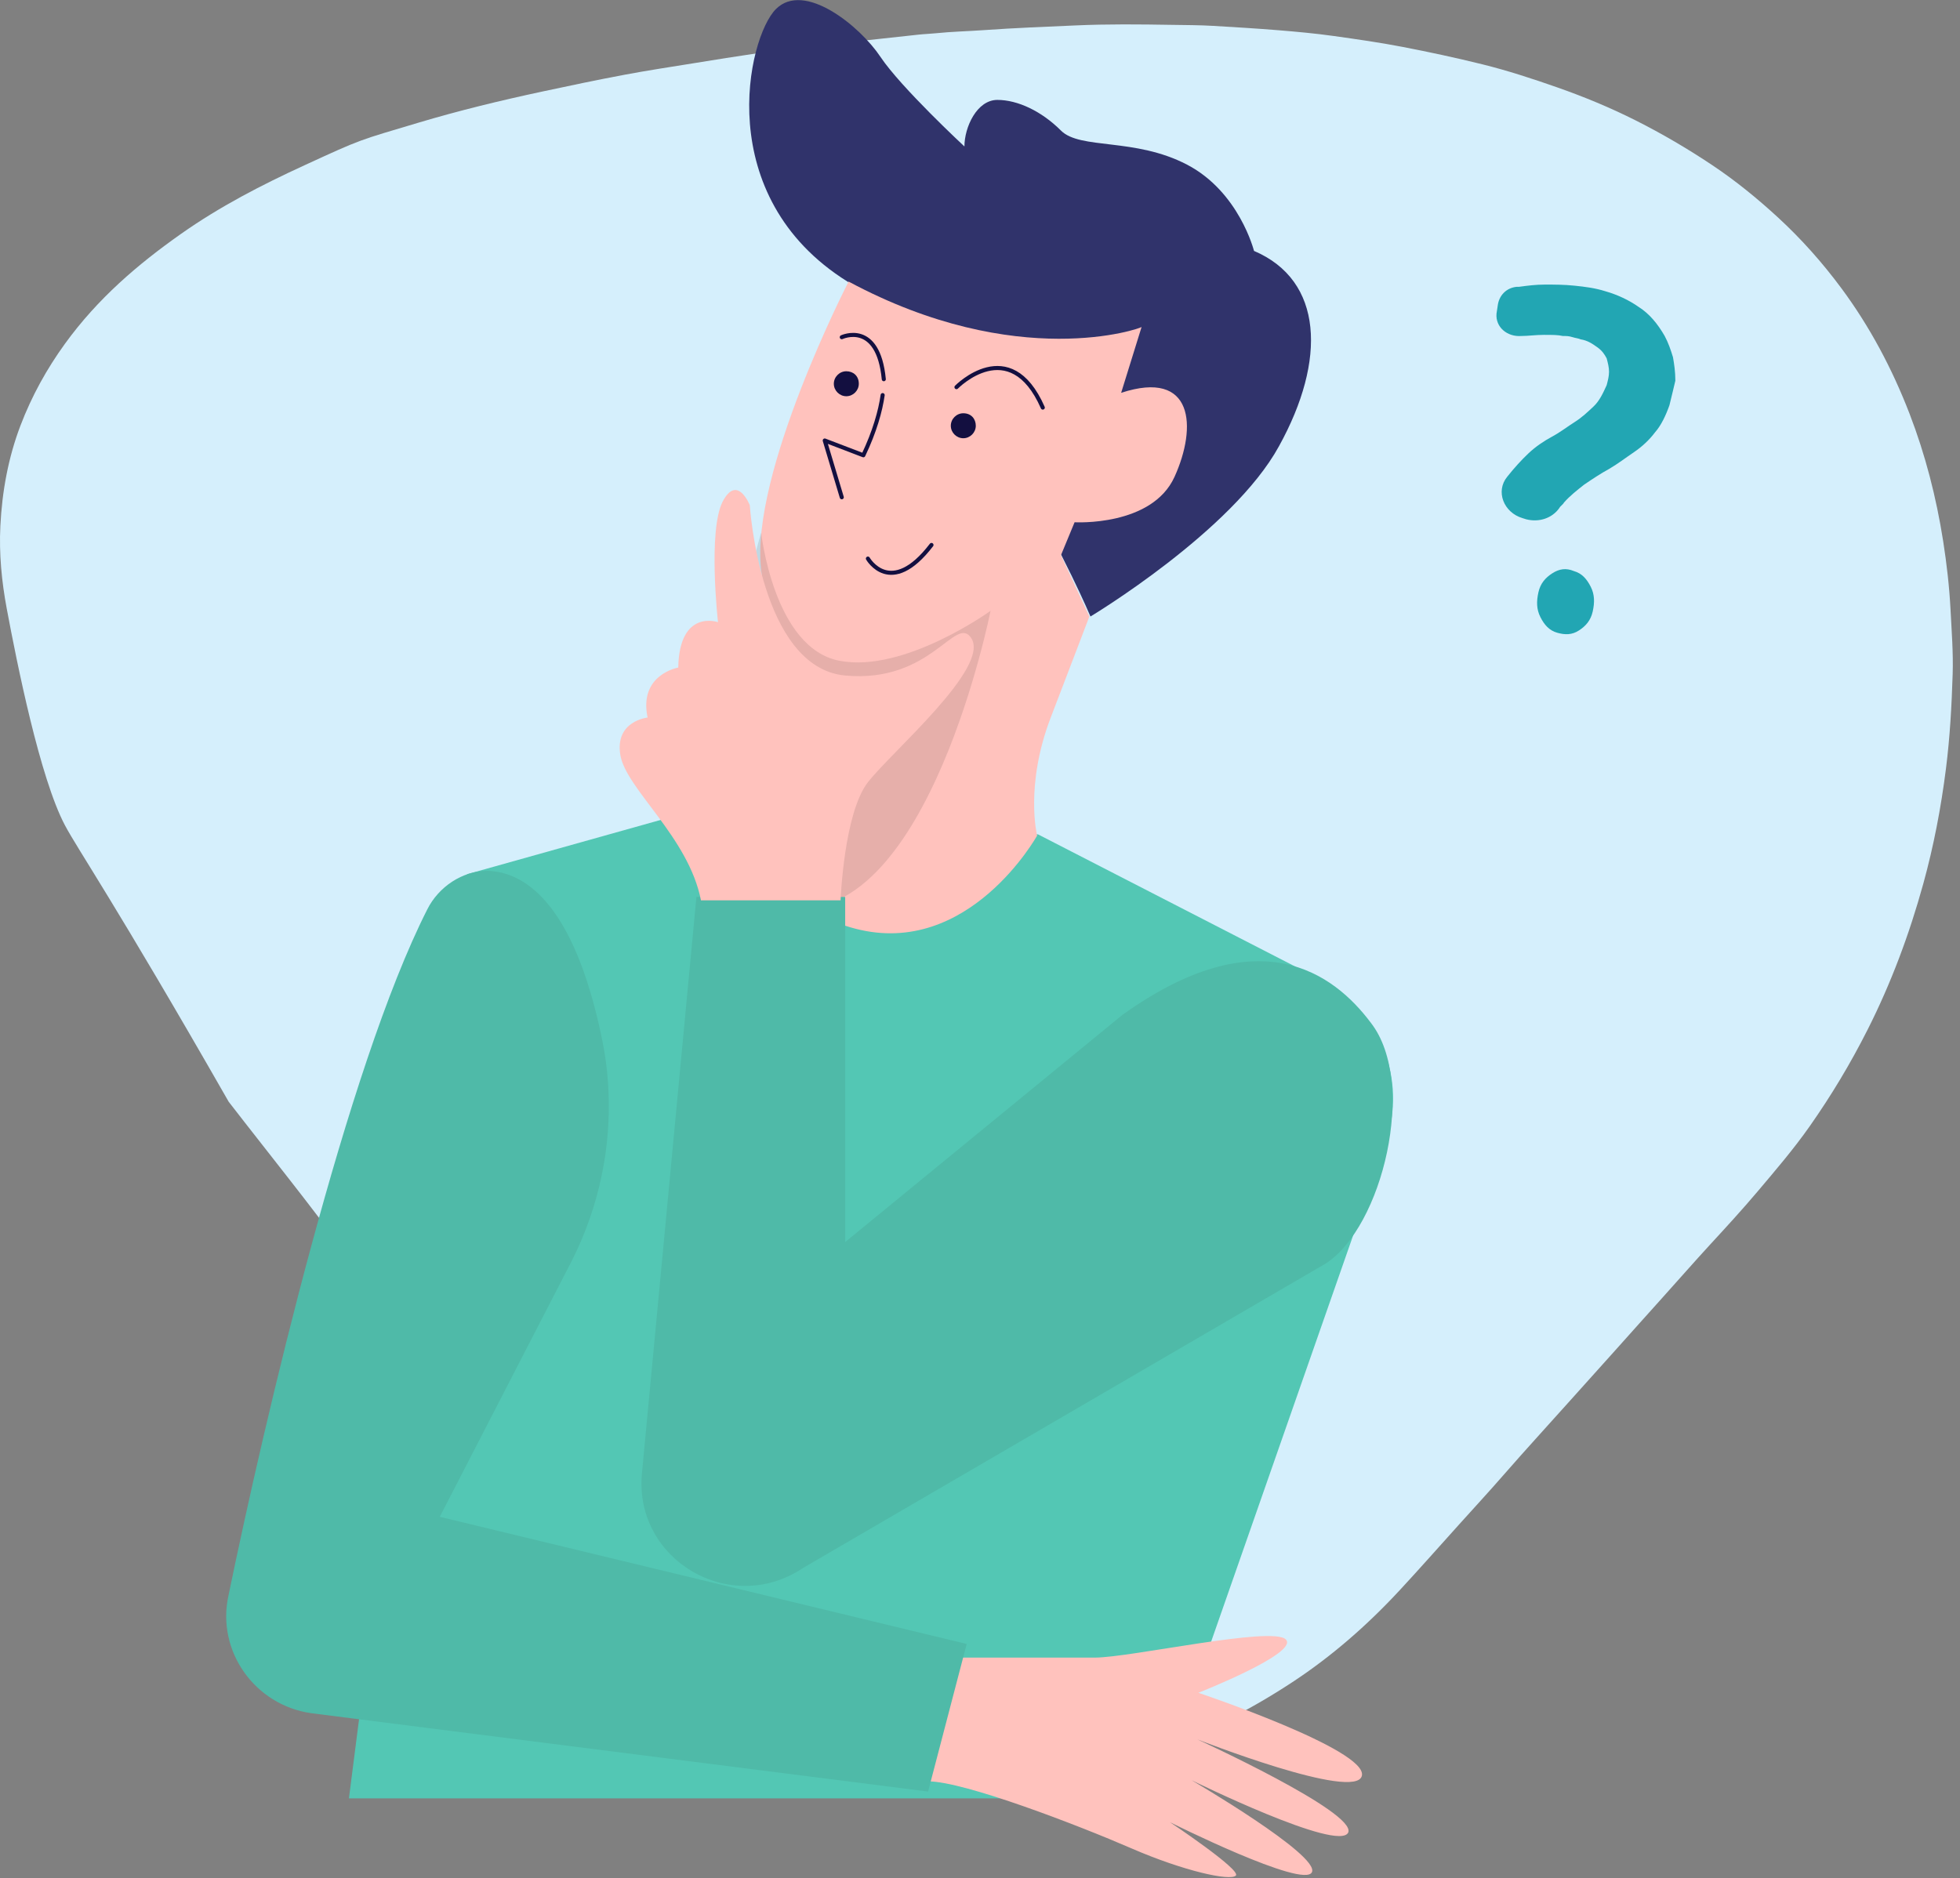 <svg width="241" height="231" viewBox="0 0 241 231" fill="none" xmlns="http://www.w3.org/2000/svg">
<rect x="0" y="0" width="241" height="231" fill="#808080" stroke="none"/>
<g clip-path="url(#clip0)">
<path fill-rule="evenodd" clip-rule="evenodd" d="M0.827 74.844C2.088 81.598 4.91 95.693 7.984 101.5C9.56 104.477 14.076 110.95 28.117 135.5C29.876 137.795 35.674 145.144 37.434 147.439C39.869 150.613 42.297 153.796 44.744 156.955C46.498 159.218 48.25 161.482 49.974 163.778C52.397 167.005 54.874 170.173 57.325 173.369C59.052 175.621 60.77 177.883 62.499 180.132C65.069 183.476 67.613 186.85 70.231 190.137C71.759 192.057 73.313 193.951 74.963 195.731C76.859 197.776 78.832 199.705 80.9 201.476C84.9 204.902 89.117 207.893 93.606 210.309C97.175 212.229 100.848 213.791 104.621 214.994C107.984 216.065 111.384 216.883 114.853 217.334C117.234 217.644 119.617 217.867 122.002 217.963C125.413 218.102 128.817 217.837 132.21 217.31C135.734 216.761 139.208 215.963 142.646 214.875C148.357 213.068 153.729 210.29 158.9 206.893C163.684 203.751 168.073 199.937 172.126 195.56C174.58 192.911 176.981 190.19 179.405 187.499C181.258 185.442 183.132 183.41 184.957 181.316C187.555 178.334 190.219 175.439 192.846 172.497C194.746 170.37 196.655 168.255 198.559 166.134C200.517 163.954 202.464 161.759 204.426 159.585C206.371 157.43 208.283 155.234 210.246 153.101C212.225 150.95 214.207 148.797 216.107 146.545C218.304 143.942 220.522 141.363 222.52 138.518C225.154 134.766 227.534 130.812 229.653 126.611C232.515 120.94 234.764 114.939 236.497 108.651C237.765 104.053 238.664 99.349 239.272 94.552C239.761 90.682 239.977 86.795 240.098 82.897C240.18 80.269 239.974 77.648 239.838 75.024C239.69 72.169 239.368 69.347 238.929 66.548C238.079 61.135 236.729 55.902 234.802 50.899C232.634 45.272 229.87 40.121 226.437 35.481C224.056 32.263 221.45 29.348 218.615 26.74C216.055 24.386 213.39 22.218 210.562 20.328C207.501 18.282 204.364 16.443 201.141 14.82C197.989 13.232 194.758 11.899 191.477 10.748C188.436 9.682 185.381 8.681 182.276 7.912C179.016 7.105 175.741 6.401 172.453 5.767C169.642 5.224 166.819 4.825 163.995 4.428C161.743 4.111 159.479 3.906 157.216 3.72C154.539 3.501 151.858 3.343 149.178 3.183C147.484 3.081 145.784 3.086 144.091 3.057C140.138 2.991 136.181 2.948 132.222 3.128C128.497 3.298 124.771 3.433 121.049 3.701C119.045 3.845 117.035 3.884 115.036 4.093C114.337 4.166 113.636 4.183 112.939 4.26C110.873 4.487 108.807 4.719 106.741 4.934C105.418 5.073 104.09 5.157 102.769 5.315C101.114 5.514 99.465 5.777 97.811 5.989C96.252 6.189 94.686 6.323 93.13 6.55C90.57 6.922 88.014 7.337 85.459 7.75C82.568 8.217 79.673 8.652 76.791 9.194C73.386 9.834 69.989 10.549 66.596 11.277C61.51 12.369 56.447 13.596 51.432 15.095C44.029 17.308 44.572 17.043 37.434 20.328C32.194 22.739 27.042 25.384 22.198 28.805C16.956 32.507 12.025 36.698 7.984 42.282C5.767 45.346 3.918 48.662 2.514 52.347C1.024 56.261 0.259 60.404 0.045 64.682C-0.126 68.106 0.203 71.501 0.827 74.844Z" fill="#D5EFFC"/>
<path d="M205.272 49.845C204.835 51.082 204.252 52.319 203.524 53.144C202.796 54.106 201.922 54.93 200.903 55.618C199.884 56.305 199.01 56.992 197.845 57.679C196.825 58.229 195.806 58.916 194.787 59.604C193.913 60.291 193.039 60.978 192.311 61.803C192.165 62.078 191.874 62.215 191.728 62.49C190.855 63.727 189.253 64.277 187.651 63.865L187.214 63.727C184.884 63.04 183.864 60.428 185.321 58.642C186.194 57.542 187.068 56.58 187.942 55.755C188.816 54.93 189.835 54.243 190.855 53.693C191.874 53.144 192.748 52.456 193.622 51.906C194.495 51.357 195.223 50.669 195.952 49.982C196.68 49.295 197.117 48.333 197.554 47.371C197.699 46.821 197.845 46.271 197.845 45.721C197.845 45.171 197.699 44.621 197.554 44.072C197.262 43.522 196.971 43.11 196.388 42.697C195.806 42.285 195.223 41.873 194.35 41.735C194.058 41.598 193.767 41.598 193.33 41.46C192.893 41.323 192.602 41.323 192.165 41.323C191.583 41.185 190.855 41.185 189.835 41.185C188.816 41.185 187.942 41.323 187.068 41.323C185.321 41.46 183.864 40.223 184.01 38.574L184.156 37.612C184.301 36.374 185.175 35.412 186.486 35.275C186.631 35.275 186.631 35.275 186.777 35.275C187.796 35.137 188.816 35 189.981 35C191.146 35 192.311 35 193.622 35.137C194.932 35.275 196.097 35.412 197.408 35.825C198.864 36.237 200.32 36.924 201.486 37.749C202.796 38.574 203.816 39.811 204.689 41.323C205.126 42.147 205.417 42.972 205.709 43.934C205.854 44.759 206 45.721 206 46.821C205.854 47.508 205.563 48.608 205.272 49.845Z" fill="#22A6B3"/>
<path d="M193.532 70.24C194.504 70.516 195.112 71.205 195.597 72.169C196.083 73.134 196.083 74.099 195.84 75.201C195.597 76.303 194.99 76.992 194.14 77.543C193.29 78.095 192.439 78.095 191.468 77.819C190.496 77.543 189.888 76.854 189.403 75.89C188.917 74.925 188.917 73.961 189.16 72.858C189.403 71.756 190.01 71.067 190.86 70.516C191.71 69.965 192.561 69.827 193.532 70.24Z" fill="#22A6B3"/>
<path d="M127.662 102.632L162.431 120.505C169.692 124.275 173.043 132.793 170.39 140.473L142.184 221.182H42.904L57.426 107.519L95.267 96.907L127.662 102.632Z" fill="#53C7B4"/>
<path d="M134.084 75.822C134.084 75.822 151.538 65.349 157.263 54.877C163.128 44.264 162.709 34.49 154.191 30.859C154.191 30.859 152.376 23.598 145.953 20.247C139.53 16.896 132.827 18.432 130.454 16.058C128.08 13.684 125.147 12.288 122.634 12.288C120.121 12.288 118.585 15.639 118.585 18.013C118.585 18.013 110.765 10.752 108.252 6.982C105.738 3.212 98.896 -2.374 95.405 1.117C91.914 4.608 87.446 24.157 104.202 34.63C121.098 45.102 134.084 75.822 134.084 75.822Z" fill="#30336B"/>
<path d="M104.343 34.63C104.343 34.63 92.195 58.228 93.591 70.097C94.988 81.966 102.807 83.921 102.807 83.921C102.807 83.921 99.735 95.091 95.127 97.046C95.127 97.046 91.218 110.591 105.181 114.221C119.144 117.852 127.522 102.771 127.522 102.771C127.522 102.771 125.986 96.627 129.198 88.249C132.41 79.871 133.946 75.822 133.946 75.822L130.455 68.281L132.13 64.232C132.13 64.232 141.626 64.791 144.418 58.647C147.211 52.503 146.792 45.381 137.855 48.314L140.369 40.215C140.369 40.355 125.149 45.8 104.343 34.63Z" fill="#FFC2BD"/>
<path opacity="0.1" d="M93.591 65.489C93.591 65.489 95.127 79.732 103.226 81.268C111.185 82.804 121.797 75.124 121.797 75.124C121.797 75.124 114.257 113.244 97.361 111.708C80.466 110.172 93.591 65.489 93.591 65.489Z" fill="black"/>
<path d="M137.994 124.833L103.923 152.76V110.311H85.631L78.929 181.246C77.951 191.858 89.82 198.84 98.757 192.835L162.989 155.413C169.971 150.945 174.299 133.211 168.574 125.811C163.966 119.667 154.75 112.825 137.994 124.833Z" fill="#4FBAA8"/>
<path d="M103.365 110.591C103.365 110.591 103.784 99.978 106.716 96.208C109.648 92.438 121.797 82.105 119.423 78.475C117.468 75.542 114.536 84.06 103.923 83.083C93.451 82.105 92.194 62.138 92.194 62.138C92.194 62.138 90.658 58.228 88.843 61.718C87.028 65.349 88.284 76.52 88.284 76.52C88.284 76.52 83.537 74.844 83.397 82.105C83.397 82.105 78.51 82.943 79.627 88.249C79.627 88.249 75.578 88.668 76.276 92.857C76.974 97.046 84.654 102.911 86.19 110.73H103.365V110.591Z" fill="#FFC2BD"/>
<path d="M118.027 203.867C118.027 203.867 130.315 203.867 134.644 203.867C138.973 203.867 156.427 199.957 158.103 201.633C159.778 203.308 147.351 208.195 147.351 208.195C147.351 208.195 168.156 215.177 167.458 218.389C166.76 221.6 147.211 213.92 147.211 213.92C147.211 213.92 166.76 222.857 165.782 225.37C164.665 227.884 146.513 218.947 146.513 218.947C146.513 218.947 162.292 228.163 161.314 230.258C160.337 232.352 143.86 224.114 143.86 224.114C143.86 224.114 152.657 229.978 151.959 230.677C151.26 231.375 145.535 230.118 139.112 227.325C132.689 224.533 118.586 219.087 114.118 219.087L118.027 203.867Z" fill="#FFC2BD"/>
<path d="M59.939 107.1C64.407 107.239 70.411 110.87 73.902 127.207C75.997 136.702 74.6 146.616 70.272 155.134L54.074 186.552L118.864 202.191L114.117 220.343L38.295 210.709C31.314 209.731 26.566 203.029 28.102 196.187C32.57 174.543 42.624 131.396 52.538 111.847C53.934 109.055 56.867 107.1 59.939 107.1Z" fill="#4FBAA8"/>
<path d="M119.983 52.363C119.983 53.201 119.284 53.899 118.447 53.899C117.609 53.899 116.911 53.201 116.911 52.363C116.911 51.525 117.609 50.827 118.447 50.827C119.424 50.827 119.983 51.525 119.983 52.363Z" fill="#130F40"/>
<path d="M105.599 47.197C105.599 48.035 104.901 48.733 104.063 48.733C103.225 48.733 102.527 48.035 102.527 47.197C102.527 46.359 103.225 45.661 104.063 45.661C104.901 45.661 105.599 46.219 105.599 47.197Z" fill="#130F40"/>
<path d="M108.531 48.593C108.252 50.548 107.554 53.061 106.157 55.994L101.41 54.178L103.504 61.16" stroke="#130F40" stroke-width="0.5" stroke-miterlimit="10" stroke-linecap="round" stroke-linejoin="round"/>
<path d="M103.504 41.472C103.504 41.472 107.973 39.377 108.671 46.638" stroke="#130F40" stroke-width="0.5" stroke-miterlimit="10" stroke-linecap="round" stroke-linejoin="round"/>
<path d="M117.607 47.616C117.607 47.616 124.17 40.913 128.22 50.129" stroke="#130F40" stroke-width="0.5" stroke-miterlimit="10" stroke-linecap="round" stroke-linejoin="round"/>
<path d="M106.716 68.7C106.716 68.7 109.509 73.588 114.535 67.025" stroke="#130F40" stroke-width="0.5" stroke-miterlimit="10" stroke-linecap="round" stroke-linejoin="round"/>
</g>
<defs>
<clipPath id="clip0">
<rect width="241" height="231" fill="white"/>
</clipPath>
</defs>
</svg>
